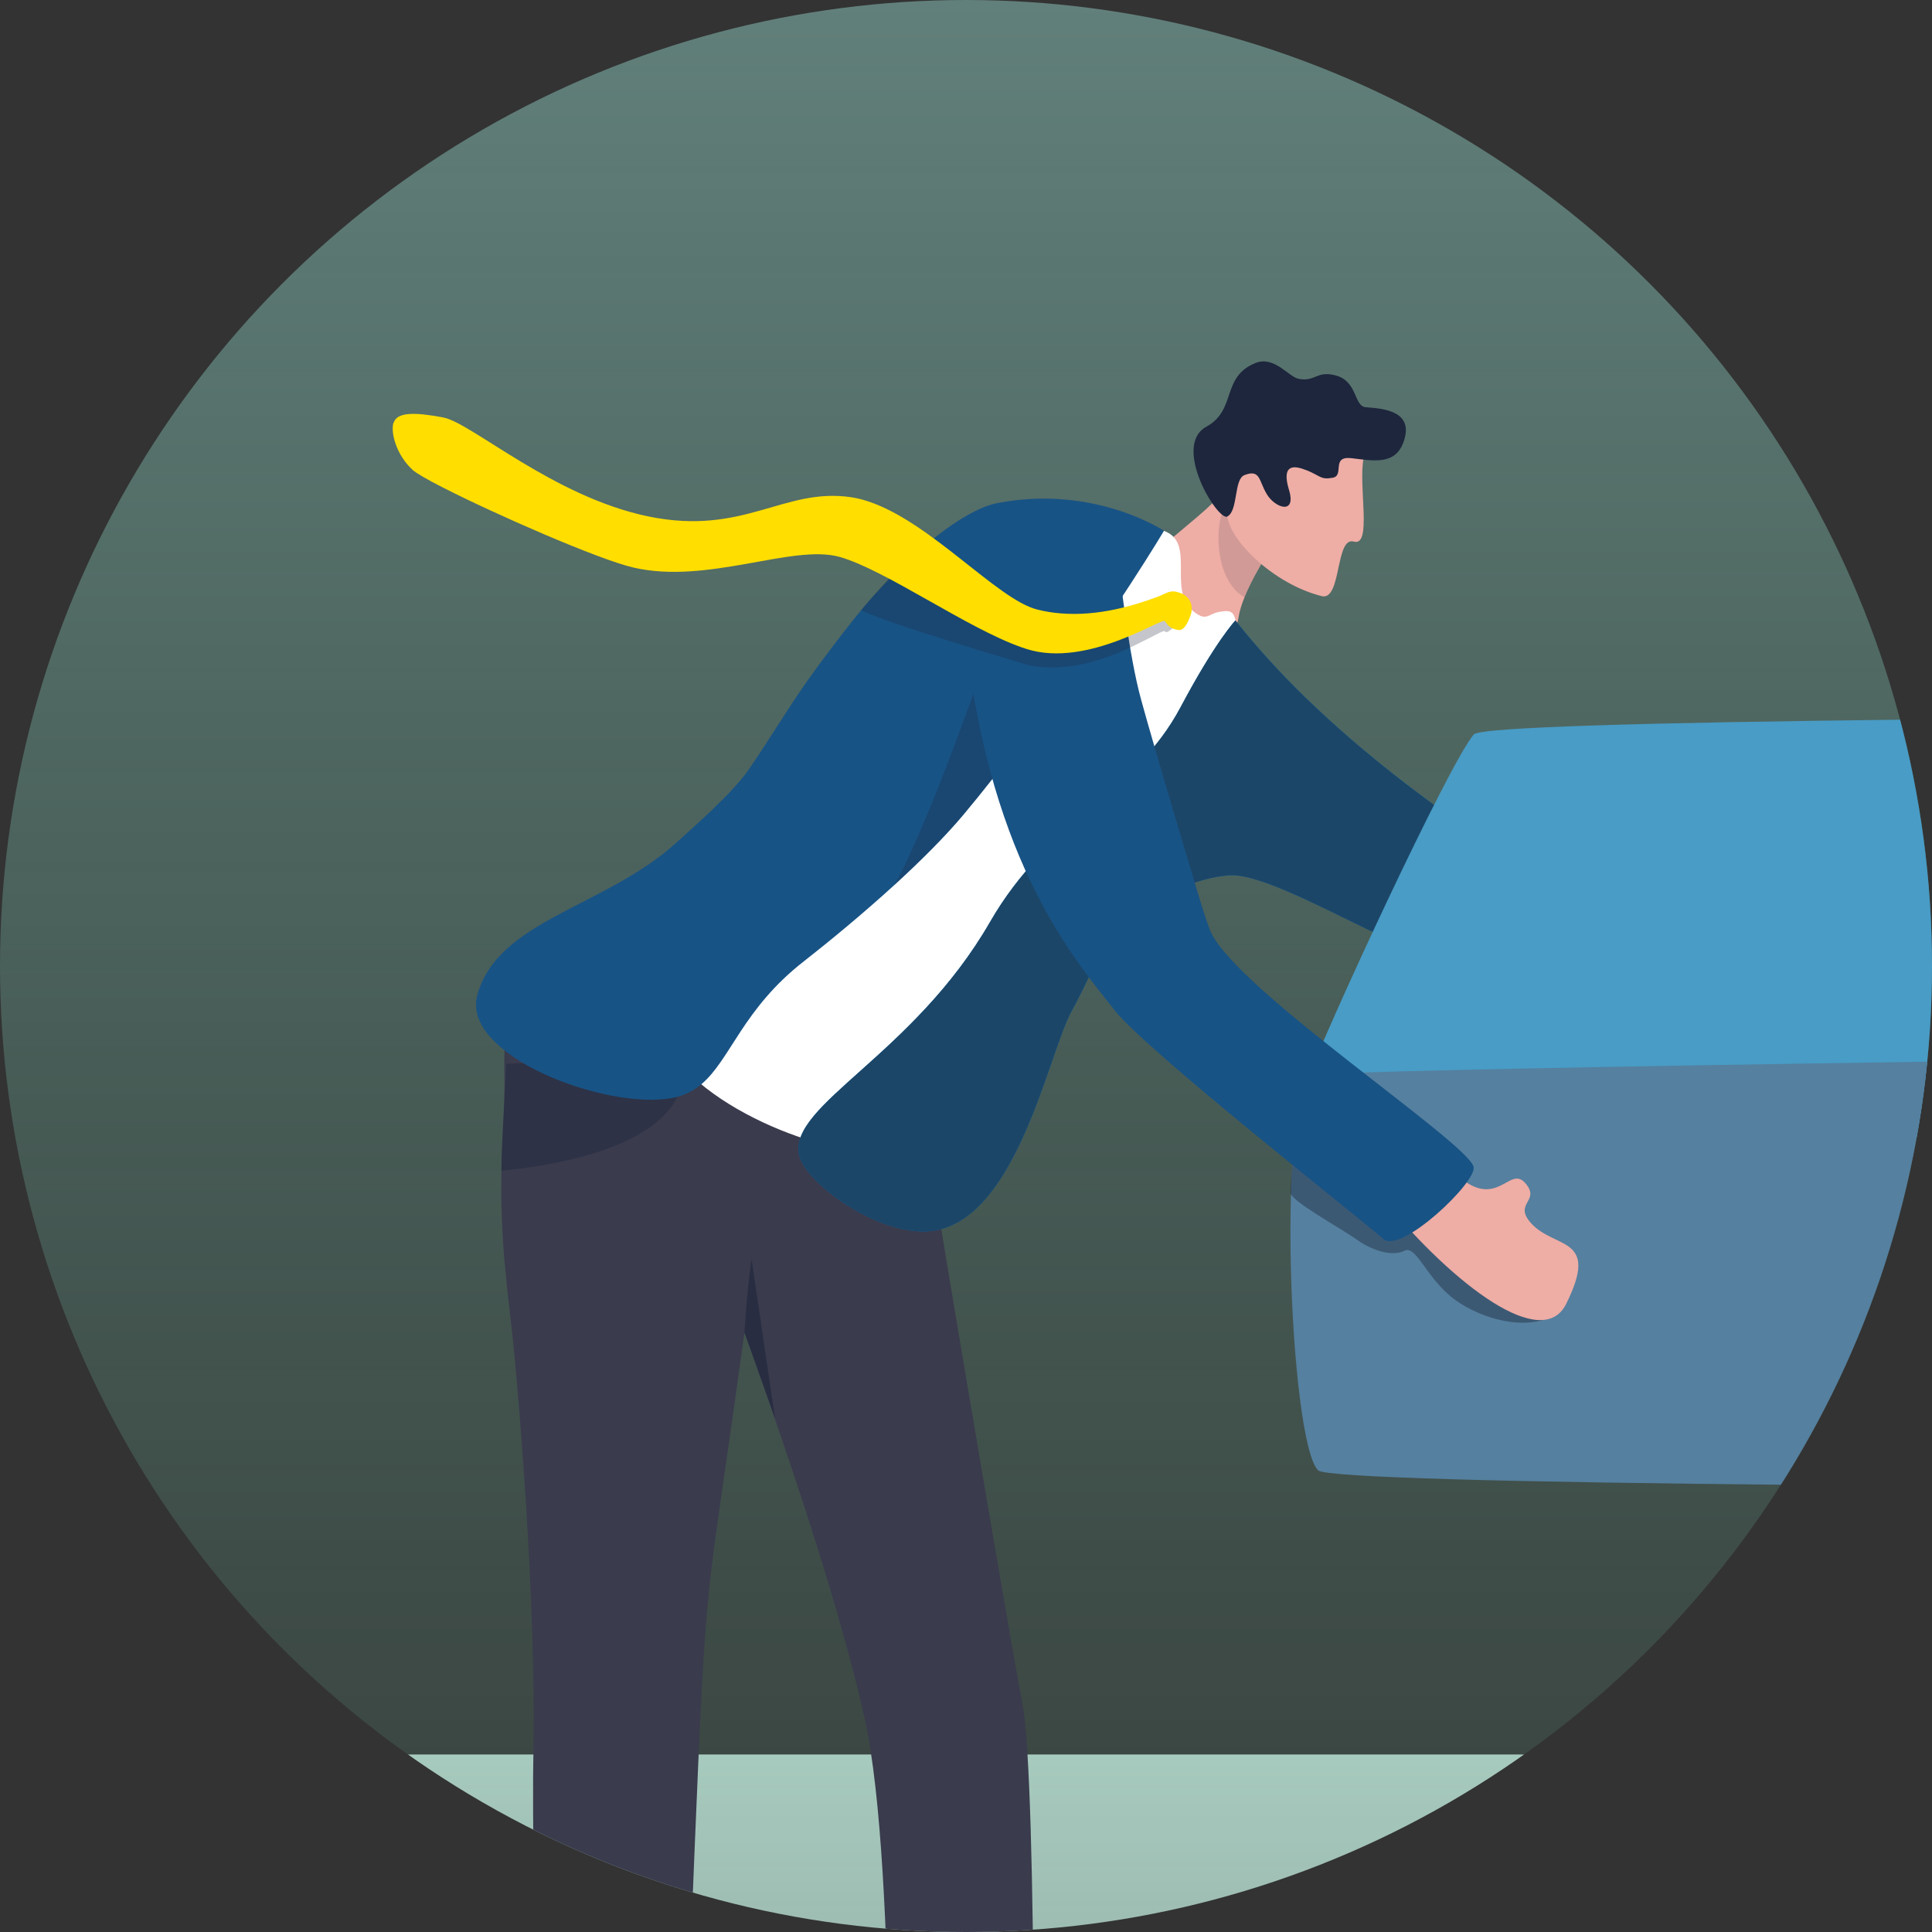 <?xml version="1.0" encoding="UTF-8"?>
<svg xmlns="http://www.w3.org/2000/svg" xmlns:xlink="http://www.w3.org/1999/xlink" id="Laag_2" data-name="Laag 2" viewBox="0 0 161.92 161.92" width="161.92" height="161.92" x="0" y="0">
  <rect x="0" y="0" width="161.92" height="161.92" fill="#333333" stroke="none"/>
  <defs>
    <style>
      .cls-1 {
        clip-path: url(#clippath);
      }

      .cls-2 {
        fill: none;
      }

      .cls-2, .cls-3, .cls-4, .cls-5, .cls-6, .cls-7, .cls-8, .cls-9, .cls-10, .cls-11, .cls-12, .cls-13, .cls-14, .cls-15, .cls-16, .cls-17, .cls-18, .cls-19, .cls-20 {
        stroke-width: 0px;
      }

      .cls-3 {
        opacity: .85;
      }

      .cls-3, .cls-18 {
        fill: #fff;
      }

      .cls-4 {
        fill: url(#Naamloos_verloop_14);
      }

      .cls-5 {
        fill: url(#Naamloos_verloop_12);
      }

      .cls-6 {
        opacity: .46;
      }

      .cls-6, .cls-7, .cls-8, .cls-10, .cls-16 {
        fill: #1d263d;
      }

      .cls-7 {
        opacity: .43;
      }

      .cls-8 {
        opacity: .14;
      }

      .cls-9 {
        fill: #1d243b;
        opacity: .26;
      }

      .cls-10 {
        opacity: .62;
      }

      .cls-11 {
        fill: #489cc6;
      }

      .cls-12 {
        fill: #55809f;
      }

      .cls-13 {
        fill: #3a3b4d;
      }

      .cls-14 {
        fill: #185385;
      }

      .cls-15 {
        fill: #1c4668;
      }

      .cls-17 {
        fill: #ffde00;
      }

      .cls-19 {
        fill: #eeada5;
      }

      .cls-20 {
        fill: #0069a7;
      }
    </style>
    <clipPath id="clippath">
      <circle class="cls-2" cx="80.96" cy="80.96" r="80.96"/>
    </clipPath>
    <linearGradient id="Naamloos_verloop_14" data-name="Naamloos verloop 14" x1="182.75" y1="147.04" x2="182.75" y2="-215.46" gradientUnits="userSpaceOnUse">
      <stop offset="0" stop-color="#6dbca1" stop-opacity=".15"/>
      <stop offset="1" stop-color="#c7e9f8"/>
    </linearGradient>
    <linearGradient id="Naamloos_verloop_12" data-name="Naamloos verloop 12" x1="235.08" y1="294.91" x2="235.08" y2="147.04" gradientUnits="userSpaceOnUse">
      <stop offset="0" stop-color="#d8ede6" stop-opacity="0"/>
      <stop offset="1" stop-color="#b5ddcf" stop-opacity=".89"/>
    </linearGradient>
  </defs>
  <g id="Laag_16" data-name="Laag 16">
    <g class="cls-1">
      <rect class="cls-4" x="-721.08" y="-215.46" width="1807.66" height="362.49"/>
      <rect class="cls-5" x="-630.45" y="147.04" width="1731.05" height="147.87"/>
      <g>
        <path class="cls-13" d="m42.3,105.85c.11,1.26.25,2.63.43,4.14.7,5.64,2.23,24.65,1.98,36.74-.26,12.03,1,40.15,1.03,44.46,3.66,1.58,5.92,1.06,11.13-.08,0,0,.77-23.22,1.66-43.54.72-16.5.97-14.85,3.86-35.88h0c.04.1.79,2.14,1.88,5.28,2.35,6.71,6.27,18.42,8.17,26.91,2.96,13.25,1.7,47.83,2.91,49.02,3.6,2.09,9.66,2.25,11.26-.69,0,0,.39-42.77-.93-49.45-.89-4.55-8.49-49.12-10.2-61.1,0,0-32.17-6.78-33.08,4.2-.12,1.5-.15,2.83-.13,4.09.04,1.7-.05,3.28-.13,5.02-.13,2.83-.26,6.06.15,10.9Z"/>
        <path class="cls-10" d="m62.39,111.68h0c.04.1,1.47,4.07,2.57,7.21l-1.97-13.35s-.33,1.93-.6,6.14Z"/>
        <path class="cls-6" d="m57.19,105.59s0,0,0,.02c.07-.02.09-.03.1-.04-.02,0-.1.02-.1.02Z"/>
        <path class="cls-7" d="m42.02,98.11c.27-.06,13.46-.9,15.09-7.11,0,0-11.23-2.22-14.67-1.83-.13,2.83-.44,6.93-.42,8.94Z"/>
        <path class="cls-19" d="m108.44,38.68l-1.07,6.19-.36.37s-.24.33-.58.87c-.61.95-1.55,2.51-2.13,3.95-.24.58-.41,1.15-.49,1.64-.2,1.37-1.4,2.88-1.17,5.28.17,1.79-4.37-2.63-4.37-2.63l-4.61-4.62c1.36-2.53,6.99-6.27,8.64-8.29,1.82-2.21,6.12-2.76,6.12-2.76Z"/>
        <path class="cls-8" d="m106.43,46.11c-.61.95-1.55,2.51-2.13,3.95-2.86-1.63-2.49-7.47-1.25-7.88.87-.3,2.16,2.12,2.16,2.12l1.22,1.81Z"/>
        <g>
          <path class="cls-19" d="m114.29,38.36c-.48,2.36.74,7.48-.83,7.03-1.56-.45-1.01,4.99-2.69,4.57-4.07-1.01-7.97-4.86-7.92-6.95.04-2.09,1.91-7.42,1.91-7.42l9.53,2.77Z"/>
          <path class="cls-16" d="m109.49,39.4c1.23.51,1.18.82,2.2.64,1.02-.18-.17-1.84,1.57-1.64s3.59.61,4.32-1.23c1.05-2.67-1.51-2.93-3.11-3.04-1.03-.07-.66-2.24-2.62-2.69-1.54-.36-1.62.57-3.01.31-.84-.16-2.04-1.95-3.61-1.33-2.9,1.15-1.57,3.94-4.11,5.33-2.96,1.61.95,7.95,1.74,7.54.92-.48.54-3.12,1.43-3.47,1.34-.52,1.2.45,1.87,1.58.71,1.2,2.51,1.77,1.87-.34s.34-2.11,1.45-1.65Z"/>
        </g>
        <path class="cls-18" d="m97.55,44.49c2.71.99.27,4.9,2.43,6.71,1.14.95,1.25.24,2.21.08.59-.09,1.2-.24,1.35.72,3.08,19.6-29.4,40.49-29.4,43.54,0,2.5-12.15-.63-17.11-6.35-6.81-7.84.03-16.43,1.48-17.97,1.45-1.54,27.33-26.81,27.33-26.81,0,0,5.73.75,11.72.08Z"/>
        <path class="cls-20" d="m153.16,73.61c-1.23-.87-27.65-2.37-29.93-3.99-2.24-1.59-12.47-8.43-19.69-17.62,0,0-1.66,1.74-4.59,7.26-3.87,7.3-11.01,9.39-15.98,18.02-6.43,11.16-16.9,15.33-16,19.51.53,2.44,7.11,7.15,11.48,6.32,6.86-1.3,9.44-14.89,11.35-18.35.74-1.34,1.62-3.24,2.59-5.17,1.21-2.39,6.19-5.9,10.63-6.23,3.45-.26,12.81,5.69,16.67,6.63,3.99.97,29.43,3.82,31.62,4.7,2.98,1.19,4.48-9.23,1.85-11.1Z"/>
        <path class="cls-15" d="m153.16,73.61c-1.23-.87-27.65-2.37-29.93-3.99-2.24-1.59-12.47-8.43-19.69-17.62,0,0-1.66,1.74-4.59,7.26-3.87,7.3-11.01,9.39-15.98,18.02-6.43,11.16-16.9,15.33-16,19.51.53,2.44,7.11,7.15,11.48,6.32,6.86-1.3,9.44-14.89,11.35-18.35.74-1.34,1.62-3.24,2.59-5.17,1.21-2.39,6.19-5.9,10.63-6.23,3.45-.26,12.81,5.69,16.67,6.63,3.99.97,29.43,3.82,31.62,4.7,2.98,1.19,4.48-9.23,1.85-11.1Z"/>
        <path class="cls-14" d="m97.55,44.49h0c-1.31,2.21-6.26,10-11.91,17.57-1.6,2.15-3.26,4.27-4.91,6.24-1.55,1.85-3.63,3.91-5.77,5.87-2.72,2.48-5.56,4.81-7.58,6.39-5.14,4-6.15,8.25-8.6,10.31-.66.55-1.42.95-2.38,1.14-5.53,1.09-17.73-3.53-16.41-8.56,1.64-6.28,10.59-7.39,16.55-12.7h0c1.09-.97,2.13-1.92,3.06-2.8,1.38-1.32,2.5-2.51,3.16-3.47.06-.09.12-.17.18-.26.27-.4.51-.76.74-1.11.28-.42.53-.81.77-1.18.28-.44.54-.84.79-1.23.05-.08.1-.16.16-.24.07-.11.13-.21.2-.31.83-1.29,1.59-2.47,2.84-4.17.1-.15.21-.29.33-.45.71-.96,1.56-2.08,2.64-3.45,2.39-3.04,5.91-6.54,8.97-8.48,1.17-.74,2.27-1.26,3.22-1.44,8.17-1.57,13.99,2.35,13.99,2.35Z"/>
        <path class="cls-9" d="m85.63,62.06c-1.6,2.15-3.26,4.27-4.91,6.24-1.55,1.85-3.63,3.91-5.77,5.87,2.79-4.86,7.39-18.17,7.39-18.17l3.29,6.06Z"/>
        <g>
          <path class="cls-11" d="m363.83,88.3c-1.91-7.37-11.69-28.14-12.89-28.14-4.02.03-225.33-1.03-227.42,1.39-2.09,2.43-12.5,24.88-14.13,29.43s241.89,10.97,241.89,10.97l12.54-13.66Z"/>
          <path class="cls-12" d="m110.2,90.1c4.08-.92,252.12-3.9,253.64-1.8,1.52,2.1,1.61,31.99.27,33.13-4.11,3.49-251.21,4.19-253.64,1.8-2.43-2.39-3.58-32.39-.27-33.13Z"/>
        </g>
        <path class="cls-7" d="m130.38,110.17c-2.64,1.58-6.87.17-8.93-1.63-2.06-1.79-2.8-4.2-3.76-3.71-.96.49-2.65.02-3.98-.94-1.33-.95-5.6-3.27-5.57-3.96.04-.68.26-3.35.26-3.35l10.03,4.07,11.95,9.52Z"/>
        <g>
          <path class="cls-19" d="m118.48,93.79c6.43,10.4,7.62,3.43,9.33,5.34,1.4,1.56-1.07,1.68.55,3.43,1.99,2.15,5.73,1.03,2.9,6.72-2,4.02-9.32-1.5-15.24-8.65-3.03-3.66-3.88-5.09-2.43-6.28,1.45-1.2,4.1-1.82,4.88-.56Z"/>
          <path class="cls-14" d="m93.78,47.54c.15,1.03.8,7.28,1.86,11.11.16.58.33,1.18.5,1.79.65,2.29,1.36,4.72,2.04,6.99.04.13.08.25.11.38,1.32,4.39,2.73,9.33,3.2,10.33,2.3,4.92,21.49,17.59,22.01,19.65.32,1.26-6.1,7.33-7.55,6.06-2.15-1.88-19.96-15.88-22.52-19.16-3.13-4.01-10.39-12.11-12.48-31.14,0,0,.87-1.64,1.05-2.85.2-1.31,1.35-3.13,2.43-4.92.01-.02.03-.05.04-.07,2.13-3.46,8.88-1.12,9.29,1.85Z"/>
        </g>
        <g>
          <path class="cls-9" d="m99.09,52.34c-.31-.03-.59.15-.82.32-.29.22-.51.44-.64.25-.19-.25-3.79,2.33-7.73,2.9-1.26.18-2.87.21-4.1-.18-.47-.15-11.67-3.45-13.63-4.5,2.53-3.02,4.46-4.97,5.9-5.38,1.74,1.36,5.53,4.73,6.94,5.61.71.44,1.36.76,1.95.91.27.07.53.12.8.17,1.17.21,2.35.24,3.49.15,2.16-.17,4.18-.78,5.78-1.37.88-.33,1.05-.57,1.87-.36,0,0,.02,0,.02,0,.13.63.57,1.51.19,1.46Z"/>
          <path class="cls-17" d="m32.98,35.41c-.27.9.28,2.77,1.61,3.98.3.27,1.2.79,2.47,1.44,4.38,2.24,13.09,6.06,16.04,6.74,3.07.71,6.35.23,9.37-.3,3.09-.55,5.89-1.15,7.88-.6,3.81,1.06,10.68,5.97,15.26,7.58.15.05.3.1.45.15,5.09,1.6,11.33-2.68,11.57-2.34.17.24.33.47.65.61.14.06.31.11.52.13.48.06.85-.81,1.01-1.32.16-.51.11-1.45-.96-1.81-.81-.27-.99.03-1.87.36-2.15.8-5.05,1.62-8.04,1.38-.68-.05-1.36-.16-2.03-.33-3.35-.86-8.91-7.34-14.15-9.06-.48-.16-.96-.28-1.44-.35-5.63-.83-8.97,3.25-16.94,1.62-7.97-1.63-14.86-7.85-17.22-8.3-2.36-.45-3.89-.47-4.16.43Z"/>
        </g>
        <path class="cls-3" d="m154.66,13.62c-5.12,0-15.65,7.68-.61,8.92s37.58.66,46.7.69c14.88.04,18.58-.47,18.46-5.62-.07-2.98-2.01-9.2-9.86-9.98-8.16-.81-2.83,5.06-12.8,5.3-8.49.2-9.95-6.79-18.24-6.91-9.81-.14-8.01,7.42-13.69,8.66-6.24,1.35-4.84-1.06-9.96-1.06Z"/>
      </g>
    </g>
  </g>
</svg>
